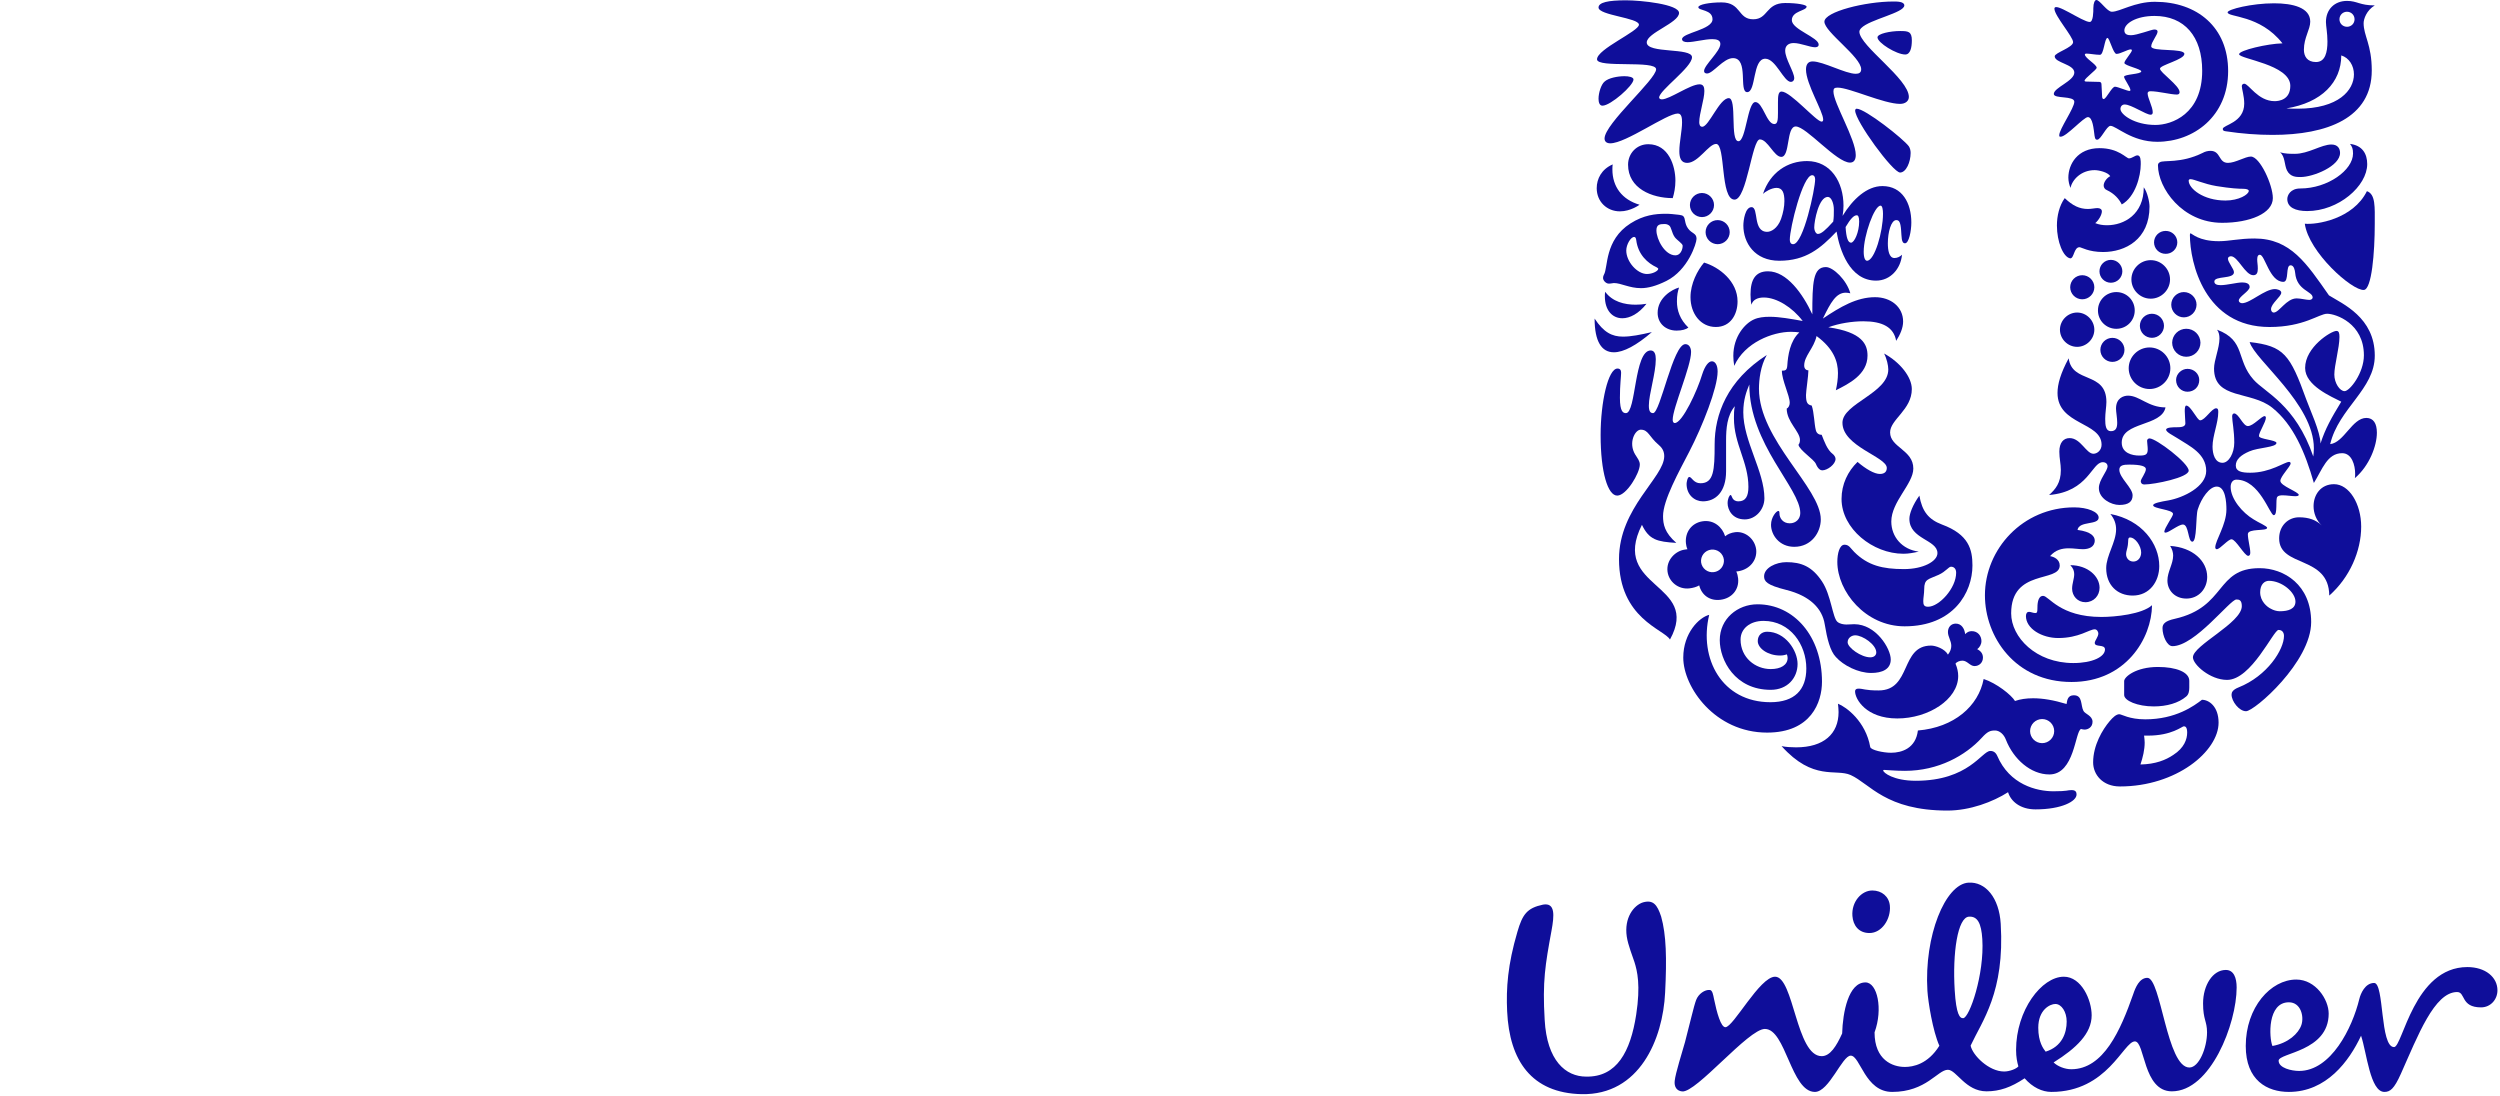 <svg width="146" height="64" viewBox="0 0 146 64" fill="none" xmlns="http://www.w3.org/2000/svg">
<path d="M111.233 62.31C111.731 62.31 112.586 62.149 113.259 61.072C112.874 60.218 112.6 58.493 112.561 57.865C112.363 54.652 113.603 51.629 114.96 51.546C115.955 51.486 116.751 52.426 116.842 53.949C117.086 57.953 115.752 59.624 115.084 61.065C115.196 61.624 116.145 62.576 117.041 62.576C117.372 62.576 117.773 62.41 117.873 62.276C117.806 62.046 117.739 61.747 117.739 61.315C117.739 58.995 119.233 57.04 120.527 57.04C121.557 57.04 122.153 58.398 122.153 59.295C122.153 60.354 121.257 61.217 119.93 62.046C120.163 62.276 120.593 62.444 120.959 62.444C122.852 62.444 123.843 60.157 124.577 58.068C124.71 57.669 124.943 57.106 125.407 57.106C126.204 57.106 126.537 62.343 127.861 62.343C128.427 62.343 128.891 61.182 128.891 60.289C128.891 59.626 128.659 59.56 128.659 58.598C128.659 57.538 129.224 56.645 129.988 56.645C130.453 56.645 130.62 57.106 130.62 57.669C130.62 59.79 129.092 63.734 126.837 63.734C125.141 63.734 125.274 60.818 124.677 60.818C124.01 60.818 123.081 63.768 119.797 63.768C119.264 63.768 118.701 63.503 118.238 62.972C117.441 63.503 116.776 63.734 116.012 63.734C114.786 63.734 114.254 62.475 113.757 62.475C113.158 62.475 112.496 63.768 110.503 63.768C108.91 63.768 108.644 61.649 108.081 61.649C107.582 61.649 106.819 63.768 105.99 63.768C104.594 63.768 104.297 60.09 103.068 60.09C102.105 60.09 99.064 63.826 98.238 63.74C97.906 63.706 97.767 63.458 97.802 63.126C97.848 62.668 98.243 61.441 98.404 60.86C98.672 59.852 98.919 58.748 99.056 58.395C99.193 58.04 99.562 57.786 99.857 57.814C100.007 57.828 100.052 58.105 100.097 58.334C100.265 59.154 100.499 59.989 100.763 59.989C101.229 59.989 102.769 57.04 103.665 57.04C104.762 57.04 104.894 61.68 106.386 61.68C106.885 61.68 107.251 61.085 107.582 60.354C107.616 59.125 107.947 57.373 108.943 57.373C109.641 57.373 109.974 58.929 109.474 60.289C109.474 61.912 110.535 62.309 111.233 62.309M137.786 58.334C137.375 60.037 136.128 62.543 134.267 62.543C133.837 62.543 133.072 62.376 133.072 61.945C133.072 61.481 135.995 61.417 135.995 59.195C135.995 58.367 135.232 57.206 134.103 57.206C132.61 57.206 131.152 58.831 131.152 61.085C131.152 63.105 132.41 63.768 133.67 63.768C135.863 63.768 137.189 61.977 137.886 60.486C138.219 61.481 138.416 63.768 139.248 63.768C139.579 63.768 139.813 63.602 140.212 62.708C141.205 60.486 142.168 57.935 143.497 57.935C143.994 57.935 143.696 58.831 144.891 58.831C145.454 58.831 145.851 58.367 145.851 57.834C145.851 57.072 145.155 56.477 144.093 56.477C140.974 56.477 140.311 61.15 139.813 61.15C138.982 61.15 139.248 57.405 138.65 57.405C138.118 57.405 137.858 58.038 137.786 58.334ZM115.767 54.843C115.71 53.918 115.485 53.5 114.987 53.533C114.326 53.573 114.02 55.65 114.155 57.832C114.241 59.256 114.454 59.475 114.651 59.462C115.017 59.441 115.895 56.896 115.767 54.843M110.369 52.897C110.323 52.367 109.905 52.004 109.341 52.004C108.711 52.004 108.118 52.664 108.181 53.493C108.221 54.039 108.544 54.489 109.177 54.489C109.906 54.489 110.436 53.661 110.369 52.897ZM120.694 59.658C120.694 59.095 120.394 58.632 120.031 58.632C119.73 58.632 119.035 58.961 119.035 60.023C119.035 60.854 119.331 61.248 119.466 61.417C120.427 61.118 120.694 60.321 120.694 59.658ZM133.67 58.534C134.368 58.534 134.568 59.359 134.402 59.857C134.235 60.354 133.639 60.919 132.709 61.085C132.509 60.587 132.41 58.534 133.67 58.534ZM95.451 56.181C95.355 55.879 95.08 55.202 95.004 54.702C94.838 53.595 95.418 52.866 95.95 52.699C96.548 52.532 96.781 52.831 97.011 53.528C97.311 54.588 97.344 55.979 97.243 57.968C97.113 60.686 95.751 63.967 92.366 63.899C89.444 63.835 88.151 61.945 88.017 59.062C87.954 57.703 88.05 56.346 88.615 54.423C88.913 53.395 89.18 53.029 90.108 52.831C90.838 52.699 90.772 53.459 90.607 54.357C90.243 56.346 90.074 57.305 90.209 59.56C90.339 61.945 91.437 62.874 92.632 62.874C94.424 62.908 95.219 61.417 95.553 59.261C95.817 57.538 95.618 56.71 95.451 56.181ZM134.6 13.065C134.829 14.735 137.364 16.986 138.051 16.933C138.51 16.894 138.686 14.752 138.686 13.065C138.686 12.098 138.739 11.341 138.228 11.164C137.417 12.8 135.288 13.135 134.6 13.065ZM134.74 12.326C136.57 12.326 138.245 10.866 138.245 9.582C138.245 8.984 137.963 8.492 137.241 8.404C137.364 8.563 137.417 8.686 137.417 8.967C137.417 9.934 135.94 11.007 134.336 11.007C133.754 11.007 133.578 11.411 133.578 11.623C133.578 12.115 134.054 12.326 134.74 12.326ZM134.353 10.339C134.107 10.339 133.754 10.339 133.559 9.952C133.401 9.635 133.454 9.125 133.154 8.896C133.454 8.984 133.771 8.984 134.018 8.984C134.812 8.984 135.57 8.439 136.152 8.439C136.535 8.439 136.659 8.686 136.659 8.931C136.659 9.706 135.094 10.339 134.353 10.339ZM94.955 24.126C95.553 24.126 95.43 20.467 96.399 20.467C96.628 20.467 96.698 20.696 96.698 20.978C96.698 21.804 96.293 23.018 96.293 23.686C96.293 24.02 96.381 24.126 96.54 24.126C96.963 24.126 97.702 20.098 98.425 20.098C98.654 20.098 98.759 20.326 98.759 20.556C98.759 21.4 97.685 23.826 97.685 24.512C97.685 24.617 97.72 24.705 97.808 24.705C98.249 24.705 99.129 22.807 99.41 21.857C99.569 21.364 99.781 21.1 99.975 21.1C100.151 21.1 100.309 21.294 100.309 21.698C100.309 22.648 99.428 24.881 98.654 26.377C98.055 27.537 97.122 29.207 97.122 30.139C97.122 30.614 97.209 31.106 97.897 31.705C96.769 31.634 96.311 31.529 95.889 30.649C94.005 34.395 99.358 34.026 97.526 37.349C97.191 36.752 94.55 36.136 94.55 32.654C94.55 29.647 97.191 27.889 97.191 26.64C97.191 26.395 97.105 26.183 96.875 25.989C96.293 25.496 96.275 25.093 95.819 25.093C95.483 25.093 95.078 25.866 95.5 26.552C95.642 26.781 95.765 26.921 95.765 27.133C95.765 27.625 94.989 28.943 94.445 28.943C93.899 28.943 93.476 27.59 93.476 25.409C93.476 23.474 93.916 21.523 94.462 21.523C94.621 21.523 94.673 21.628 94.673 21.769C94.673 21.998 94.603 22.455 94.603 23.228C94.603 24.055 94.797 24.126 94.955 24.126Z" fill="#0F0E9A"/>
<path d="M99.447 29.278C100.188 29.278 100.803 28.732 100.803 27.52V25.726C100.803 25.04 100.856 24.267 101.315 23.721C101.262 23.95 101.262 24.197 101.262 24.424C101.262 25.937 102.107 26.975 102.107 28.434C102.107 28.978 101.948 29.278 101.527 29.278C101.121 29.278 101.156 28.908 101.068 28.908C100.997 28.908 100.892 29.137 100.892 29.384C100.892 29.753 101.156 30.333 101.895 30.333C102.53 30.333 103.041 29.753 103.041 29.102C103.041 27.52 101.808 25.761 101.808 24.074C101.808 23.334 102.001 22.842 102.16 22.455C102.16 25.955 105.136 28.504 105.136 29.963C105.136 30.298 104.89 30.562 104.521 30.562C104.115 30.562 103.921 30.245 103.921 29.998C103.921 29.875 103.903 29.84 103.851 29.84C103.746 29.84 103.428 30.192 103.428 30.65C103.428 31.23 103.903 31.934 104.784 31.934C105.788 31.934 106.334 31.089 106.334 30.333C106.334 28.487 102.723 25.691 102.723 22.701C102.723 22.191 102.811 21.365 103.181 20.732C100.856 22.226 100.135 24.214 100.135 25.955C100.135 27.468 100.082 28.222 99.307 28.222C98.901 28.222 98.796 27.854 98.655 27.854C98.549 27.854 98.496 28.17 98.496 28.258C98.496 28.908 98.972 29.278 99.447 29.278ZM129.97 11.711C130.746 11.711 131.328 11.359 131.328 11.148C131.328 11.078 131.222 11.025 130.992 11.025C130.763 11.025 130.305 11.008 129.441 10.867C128.701 10.743 128.136 10.463 127.925 10.463C127.855 10.463 127.819 10.497 127.819 10.55C127.819 11.008 128.666 11.711 129.97 11.711ZM126.131 9.478C126.355 9.328 127.347 9.565 128.631 8.932C128.77 8.853 128.928 8.811 129.088 8.809C129.706 8.809 129.546 9.512 130.112 9.512C130.552 9.512 131.116 9.143 131.451 9.143C131.977 9.143 132.734 10.796 132.734 11.57C132.734 12.467 131.381 13.012 129.776 13.012C127.436 13.012 126.025 10.973 126.025 9.654C126.025 9.548 126.078 9.512 126.131 9.478ZM99.817 35.907C99.237 36.049 98.303 36.962 98.303 38.406C98.303 40.129 100.152 42.784 103.199 42.784C105.77 42.784 106.404 41.009 106.404 39.812C106.404 37.156 104.767 35.291 102.636 35.291C101.473 35.291 100.434 36.137 100.434 37.384C100.434 38.546 101.314 40.286 103.411 40.286C104.397 40.286 104.978 39.583 104.978 38.775C104.978 37.983 104.256 36.893 103.199 36.893C102.882 36.893 102.653 37.103 102.653 37.437C102.653 37.859 103.234 38.282 103.956 38.282C104.132 38.282 104.273 38.247 104.344 38.212C104.379 38.264 104.397 38.353 104.397 38.423C104.397 38.828 104.009 39.074 103.411 39.074C102.513 39.074 101.649 38.406 101.649 37.349C101.649 36.717 102.195 36.26 102.987 36.26C104.555 36.26 105.489 37.649 105.489 39.039C105.489 40.286 104.802 41.009 103.393 41.009C100.575 41.009 99.201 38.476 99.817 35.907ZM118.557 42.696C118.557 42.883 118.631 43.061 118.763 43.193C118.895 43.325 119.074 43.399 119.261 43.4C119.649 43.4 119.965 43.084 119.965 42.697C119.965 42.309 119.649 41.992 119.261 41.992C119.074 41.993 118.895 42.067 118.763 42.199C118.632 42.331 118.557 42.51 118.557 42.697M119.922 46.211C120.766 46.211 120.723 46.141 120.987 46.141C121.251 46.141 121.27 46.299 121.27 46.405C121.27 46.792 120.406 47.268 118.874 47.268C117.975 47.268 117.43 46.792 117.271 46.265C116.391 46.827 115.052 47.337 113.731 47.337C110.121 47.337 109.205 45.771 108.078 45.262C107.214 44.875 105.893 45.632 104.044 43.574C104.291 43.627 104.626 43.645 104.89 43.645C106.509 43.645 107.372 42.854 107.372 41.587C107.372 41.428 107.355 41.255 107.337 41.097C107.83 41.29 108.958 42.133 109.222 43.627C109.258 43.803 109.98 43.961 110.437 43.961C111.072 43.961 111.882 43.697 112.005 42.661C114.119 42.485 115.546 41.237 115.845 39.653C116.602 39.899 117.464 40.586 117.676 40.938C117.975 40.832 118.328 40.779 118.733 40.779C119.296 40.779 119.931 40.885 120.688 41.114C120.723 40.885 120.758 40.604 121.111 40.604C121.639 40.604 121.498 41.184 121.674 41.517C121.762 41.693 122.204 41.798 122.204 42.15C122.204 42.485 121.92 42.608 121.745 42.608C121.674 42.608 121.586 42.591 121.533 42.573C121.181 42.696 121.164 45.228 119.684 45.228C118.592 45.228 117.588 44.331 117.148 43.207C117.024 42.872 116.761 42.661 116.513 42.661C116.232 42.661 116.074 42.714 115.739 43.084C114.789 44.12 113.203 45.017 111.248 45.017C110.648 45.017 110.174 44.963 110.05 44.963C109.98 44.963 109.98 44.981 109.98 44.998C109.98 45.122 110.578 45.597 111.882 45.597C114.981 45.597 115.739 43.856 116.232 43.856C116.303 43.856 116.514 43.856 116.637 44.137C117.358 45.824 118.936 46.211 119.922 46.211ZM130.605 35.01C130.235 35.01 128.189 37.736 126.871 37.736C126.554 37.736 126.29 37.138 126.29 36.682C126.29 36.436 126.448 36.26 127.013 36.137C130.041 35.45 129.371 33.181 131.959 33.181C133.385 33.181 134.972 34.149 134.972 36.33C134.972 38.652 131.663 41.535 131.169 41.535C130.763 41.535 130.323 40.955 130.323 40.568C130.323 40.446 130.376 40.286 130.728 40.146C132.417 39.476 133.385 37.93 133.385 37.138C133.385 36.962 133.297 36.788 133.067 36.788C132.769 36.788 131.486 39.706 130.058 39.706C129.071 39.706 128.067 38.81 128.067 38.388C128.067 37.684 130.922 36.383 130.922 35.397C130.922 35.028 130.746 35.01 130.605 35.01M132.504 33.92C132.258 33.92 131.994 34.114 131.994 34.59C131.994 35.116 132.399 35.45 132.628 35.556C132.751 35.626 132.946 35.697 133.138 35.697C133.649 35.697 134.055 35.556 134.055 35.133C134.055 34.59 133.262 33.92 132.504 33.92ZM99.606 13.557C99.606 13.743 99.681 13.922 99.813 14.054C99.945 14.186 100.124 14.261 100.311 14.261C100.498 14.26 100.677 14.186 100.808 14.054C100.94 13.922 101.014 13.743 101.015 13.557C101.014 13.371 100.94 13.192 100.808 13.06C100.676 12.929 100.498 12.854 100.311 12.854C100.124 12.854 99.945 12.928 99.813 13.06C99.681 13.192 99.606 13.37 99.606 13.557ZM98.691 11.974C98.691 12.161 98.765 12.339 98.897 12.471C99.029 12.602 99.208 12.677 99.394 12.678C99.782 12.678 100.099 12.361 100.099 11.974C100.099 11.588 99.782 11.271 99.394 11.271C99.208 11.272 99.029 11.346 98.897 11.478C98.765 11.609 98.691 11.788 98.691 11.974ZM98.056 16.792C97.65 16.898 96.806 17.391 96.806 18.269C96.806 18.903 97.298 19.307 97.915 19.307C98.232 19.307 98.461 19.237 98.602 19.131C98.109 18.657 97.933 18.129 97.933 17.602C97.933 17.232 97.986 17.004 98.056 16.792ZM93.742 17.039C93.724 17.128 93.724 17.215 93.724 17.303C93.724 18.129 94.164 18.586 94.745 18.586C95.185 18.586 95.697 18.322 96.154 17.742C95.944 17.777 95.732 17.794 95.519 17.794C94.869 17.794 94.164 17.62 93.742 17.039ZM93.125 18.604C93.125 19.94 93.53 20.574 94.252 20.574C94.816 20.574 95.573 20.169 96.47 19.395C95.784 19.554 95.256 19.659 94.78 19.659C94.146 19.659 93.654 19.413 93.125 18.604ZM97.687 11.57C97.774 11.288 97.844 10.938 97.844 10.55C97.844 9.706 97.457 8.422 96.26 8.422C95.573 8.422 95.079 8.967 95.079 9.618C95.079 11.008 96.471 11.57 97.687 11.57ZM96.189 16.002C95.608 16.002 94.974 15.281 94.974 14.63C94.974 14.278 95.238 13.838 95.432 13.838C95.502 13.838 95.538 13.891 95.555 14.015C95.661 14.876 96.224 15.369 96.753 15.614C96.806 15.65 96.841 15.667 96.841 15.703C96.841 15.825 96.506 16.001 96.188 16.001M97.81 13.856C97.931 14.021 98.268 14.226 98.268 14.349C98.268 14.595 98.126 14.912 97.844 14.912C97.228 14.912 96.735 13.98 96.735 13.451C96.735 13.118 96.929 13.083 97.192 13.083C97.316 13.083 97.368 13.1 97.457 13.153C97.616 13.241 97.616 13.592 97.81 13.856ZM93.671 16.037C93.638 16.091 93.618 16.16 93.618 16.231C93.618 16.389 93.794 16.564 93.953 16.564C94.094 16.564 94.182 16.53 94.252 16.53C94.674 16.53 95.15 16.828 95.837 16.828C96.241 16.828 96.717 16.705 97.316 16.407C98.584 15.773 99.078 14.208 99.078 13.944C99.078 13.61 98.809 13.653 98.584 13.346C98.36 13.04 98.446 12.768 98.303 12.625C98.22 12.543 97.969 12.537 97.65 12.502C97.522 12.489 97.392 12.484 97.263 12.485C96.682 12.485 95.993 12.555 95.22 13.048C93.692 14.021 93.917 15.632 93.671 16.037ZM99.518 15.334C99.13 15.79 98.725 16.564 98.725 17.355C98.725 18.305 99.307 19.096 100.205 19.096C101.068 19.096 101.473 18.358 101.473 17.602C101.473 16.424 100.399 15.597 99.518 15.334ZM95.749 11.957C95.749 11.957 95.238 12.343 94.604 12.343C93.847 12.343 93.248 11.781 93.248 10.99C93.248 10.444 93.53 9.882 94.181 9.601C94.164 9.707 94.164 9.794 94.164 9.9C94.164 10.902 94.727 11.658 95.749 11.957ZM126.801 17.794C126.801 18.2 127.136 18.534 127.537 18.534C127.733 18.533 127.921 18.455 128.059 18.316C128.198 18.178 128.276 17.99 128.278 17.794C128.278 17.391 127.943 17.057 127.537 17.057C127.136 17.057 126.801 17.391 126.801 17.794ZM126.854 20.01C126.854 20.229 126.941 20.439 127.096 20.594C127.251 20.749 127.461 20.835 127.68 20.835C127.9 20.835 128.11 20.749 128.265 20.594C128.42 20.439 128.507 20.229 128.507 20.01C128.503 19.794 128.414 19.587 128.26 19.436C128.105 19.284 127.897 19.2 127.68 19.2C127.464 19.2 127.256 19.284 127.101 19.436C126.946 19.587 126.858 19.794 126.854 20.01ZM124.316 21.505C124.317 21.827 124.445 22.135 124.673 22.363C124.901 22.59 125.21 22.718 125.532 22.719C126.201 22.719 126.749 22.173 126.749 21.505C126.749 20.837 126.201 20.291 125.532 20.291C125.21 20.292 124.901 20.42 124.673 20.648C124.445 20.875 124.317 21.183 124.316 21.505ZM124.968 19.026C124.968 19.213 125.043 19.391 125.175 19.523C125.307 19.655 125.486 19.729 125.673 19.729C125.859 19.729 126.038 19.655 126.17 19.523C126.302 19.391 126.377 19.212 126.377 19.026C126.377 18.84 126.302 18.661 126.171 18.529C126.039 18.398 125.86 18.323 125.673 18.323C125.486 18.323 125.307 18.397 125.175 18.529C125.043 18.661 124.968 18.84 124.968 19.026ZM122.661 20.433C122.662 20.619 122.736 20.797 122.867 20.928C122.999 21.06 123.177 21.134 123.363 21.135C123.751 21.135 124.069 20.82 124.069 20.433C124.069 20.045 123.751 19.73 123.363 19.73C123.177 19.731 122.998 19.805 122.867 19.937C122.736 20.069 122.662 20.247 122.661 20.433ZM124.474 16.319C124.474 16.934 124.985 17.443 125.602 17.443C126.219 17.443 126.73 16.934 126.73 16.319C126.73 15.702 126.219 15.193 125.602 15.193C124.985 15.193 124.474 15.702 124.474 16.319ZM125.796 14.155C125.796 14.243 125.813 14.33 125.847 14.411C125.881 14.492 125.93 14.566 125.992 14.628C126.054 14.69 126.128 14.739 126.209 14.772C126.291 14.806 126.378 14.823 126.466 14.823C126.555 14.825 126.644 14.81 126.728 14.778C126.811 14.745 126.887 14.696 126.952 14.634C127.016 14.572 127.067 14.497 127.102 14.415C127.137 14.332 127.155 14.244 127.155 14.155C127.155 14.065 127.137 13.977 127.102 13.894C127.067 13.812 127.016 13.737 126.952 13.675C126.887 13.613 126.811 13.564 126.728 13.531C126.644 13.499 126.555 13.484 126.466 13.486C126.378 13.486 126.291 13.504 126.209 13.537C126.128 13.571 126.054 13.62 125.992 13.682C125.93 13.744 125.881 13.818 125.847 13.899C125.813 13.98 125.796 14.067 125.796 14.155ZM122.609 15.843C122.609 16.02 122.679 16.19 122.804 16.315C122.929 16.441 123.098 16.512 123.275 16.512C123.453 16.512 123.623 16.442 123.748 16.316C123.874 16.191 123.945 16.021 123.945 15.844C123.945 15.667 123.874 15.497 123.748 15.371C123.623 15.246 123.453 15.176 123.275 15.176C123.098 15.176 122.929 15.247 122.804 15.372C122.679 15.497 122.609 15.667 122.609 15.843ZM122.521 18.129C122.52 18.27 122.547 18.409 122.6 18.54C122.654 18.67 122.732 18.789 122.832 18.888C122.932 18.988 123.05 19.067 123.181 19.121C123.311 19.175 123.451 19.202 123.592 19.202C123.733 19.203 123.874 19.176 124.005 19.122C124.136 19.069 124.255 18.99 124.355 18.89C124.455 18.79 124.534 18.671 124.588 18.541C124.642 18.41 124.669 18.27 124.668 18.129C124.668 17.532 124.191 17.057 123.592 17.057C123.451 17.057 123.311 17.084 123.181 17.138C123.05 17.191 122.932 17.27 122.833 17.37C122.733 17.47 122.654 17.588 122.601 17.718C122.547 17.848 122.52 17.988 122.521 18.129ZM120.301 19.255C120.301 19.8 120.758 20.256 121.305 20.256C121.85 20.256 122.309 19.8 122.309 19.255C122.309 18.71 121.85 18.252 121.305 18.252C120.758 18.252 120.301 18.71 120.301 19.255ZM120.899 16.775C120.9 16.962 120.974 17.14 121.106 17.272C121.238 17.404 121.417 17.478 121.603 17.479C121.992 17.479 122.309 17.162 122.309 16.776C122.309 16.389 121.992 16.072 121.603 16.072C121.417 16.073 121.238 16.147 121.106 16.279C120.974 16.411 120.9 16.589 120.899 16.775ZM127.083 22.191C127.083 21.84 127.4 21.541 127.748 21.541C128.137 21.541 128.436 21.839 128.436 22.191C128.436 22.596 128.137 22.877 127.748 22.877C127.4 22.877 127.083 22.596 127.083 22.191ZM127.537 42.415C127.626 42.415 127.731 42.467 127.731 42.784C127.731 43.171 127.555 43.68 126.924 44.085C126.484 44.384 125.884 44.63 125.003 44.646C125.143 44.225 125.249 43.785 125.249 43.365C125.249 43.224 125.232 43.118 125.214 42.96H125.444C126.836 42.96 127.436 42.415 127.537 42.415ZM127.678 40.673C127.821 40.553 127.854 40.357 127.854 40.163V39.759C127.854 39.249 127.083 38.951 126.025 38.951C124.738 38.951 124.051 39.529 124.051 39.776V40.586C124.051 40.92 124.827 41.255 125.778 41.255C126.536 41.255 127.224 41.062 127.679 40.673M128.594 40.867C128.136 41.22 127.066 42.009 125.285 42.009C124.333 42.009 123.91 41.711 123.768 41.711C123.592 41.711 123.398 41.886 123.204 42.116C122.786 42.609 122.239 43.523 122.239 44.525C122.239 45.228 122.786 45.929 123.804 45.929C127.1 45.929 129.565 43.873 129.565 42.203C129.565 41.255 129.001 40.867 128.595 40.867M129.212 26.078C129.212 26.517 129.353 27.027 129.794 27.027C130.163 27.027 130.481 26.465 130.481 25.849C130.481 25.146 130.358 24.6 130.358 24.319C130.358 24.197 130.411 24.144 130.481 24.144C130.746 24.161 130.993 24.882 131.275 24.882C131.592 24.882 132.064 24.301 132.258 24.301C132.311 24.301 132.328 24.372 132.328 24.389C132.328 24.653 131.923 25.235 131.923 25.462C131.923 25.655 132.945 25.691 132.945 25.867C132.945 26.131 131.874 26.131 131.363 26.36C130.87 26.57 130.57 26.834 130.57 27.186C130.57 27.538 130.922 27.607 131.416 27.607C132.593 27.607 133.421 26.975 133.684 26.975C133.737 26.975 133.772 27.01 133.772 27.063C133.772 27.239 133.173 27.819 133.173 28.083C133.173 28.381 134.266 28.732 134.249 28.908C134.232 28.961 134.161 28.978 134.038 28.978C133.843 28.978 133.544 28.926 133.314 28.926C133.173 28.926 133.05 28.944 132.996 29.014C132.875 29.155 133.032 30.086 132.787 30.086C132.557 30.086 131.958 28.012 130.605 28.012C130.411 28.012 130.27 28.17 130.27 28.434C130.27 29.137 130.957 29.946 131.61 30.333C131.905 30.526 132.4 30.72 132.4 30.826C132.4 31.036 131.275 30.843 131.275 31.194C131.275 31.511 131.416 31.987 131.416 32.267C131.416 32.356 131.398 32.461 131.292 32.461C131.081 32.461 130.57 31.494 130.322 31.494C130.111 31.494 129.653 32.074 129.458 32.074C129.406 32.074 129.371 32.021 129.371 31.97C129.371 31.564 130.023 30.65 130.023 29.753C130.023 29.331 129.97 28.416 129.458 28.416C129.036 28.416 128.56 29.084 128.348 29.753C128.225 30.139 128.313 31.634 128.031 31.634C127.767 31.634 127.837 30.632 127.484 30.632C127.224 30.632 126.66 31.107 126.466 31.107C126.431 31.107 126.396 31.089 126.396 31.054C126.396 30.843 126.906 30.157 126.906 30.016C126.906 29.753 125.743 29.718 125.743 29.507C125.743 29.384 126.201 29.295 126.624 29.225C127.52 29.067 128.842 28.416 128.842 27.503C128.842 26.483 127.854 26.043 127.207 25.62C126.871 25.41 126.501 25.234 126.501 25.093C126.501 24.952 126.925 24.952 127.101 24.952C127.364 24.952 127.626 24.934 127.626 24.724C127.626 24.565 127.59 24.25 127.59 24.003C127.59 23.827 127.608 23.686 127.679 23.686C127.943 23.686 128.313 24.547 128.489 24.547C128.771 24.547 129.159 23.844 129.424 23.844C129.511 23.844 129.547 23.898 129.547 24.056C129.547 24.706 129.212 25.444 129.212 26.078ZM120.811 20.925C121.005 22.42 123.014 21.664 123.014 23.475C123.014 23.739 122.944 24.126 122.944 24.459C122.944 24.847 122.979 25.181 123.275 25.181C123.574 25.181 123.645 24.97 123.645 24.689C123.645 24.406 123.575 24.055 123.575 23.862C123.575 23.246 124.015 23.106 124.28 23.106C124.95 23.106 125.461 23.792 126.466 23.792C126.237 24.917 123.909 24.618 123.909 25.849C123.909 26.465 124.527 26.605 124.932 26.605C125.303 26.605 125.427 26.552 125.427 26.237C125.427 26.06 125.39 25.867 125.39 25.744C125.39 25.725 125.394 25.707 125.401 25.689C125.408 25.672 125.418 25.656 125.431 25.643C125.445 25.63 125.46 25.62 125.478 25.613C125.495 25.606 125.514 25.602 125.532 25.603C125.92 25.603 127.819 27.045 127.819 27.485C127.819 27.889 125.813 28.293 125.232 28.293C125.056 28.293 125.021 28.17 125.021 28.1C125.021 27.977 125.32 27.607 125.32 27.396C125.32 27.239 125.056 27.133 124.35 27.133C124.015 27.133 123.769 27.168 123.769 27.433C123.769 27.907 124.544 28.487 124.544 28.926C124.544 29.278 124.333 29.489 123.769 29.489C123.293 29.489 122.574 29.12 122.574 28.504C122.574 28.012 123.082 27.52 123.082 27.222C123.082 27.133 123.014 26.992 122.803 26.992C122.151 26.992 121.974 28.715 119.666 28.908C120.036 28.575 120.353 28.206 120.353 27.45C120.353 27.08 120.265 26.78 120.265 26.377C120.265 25.849 120.512 25.585 120.864 25.585C121.516 25.585 121.832 26.499 122.256 26.499C122.486 26.499 122.732 26.289 122.732 25.972C122.732 24.636 120.159 24.829 120.159 22.948C120.159 22.437 120.335 21.805 120.811 20.925Z" fill="#0F0E9A"/>
<path d="M124.162 32.355C124.162 32.601 124.338 32.795 124.585 32.795C124.867 32.795 125.044 32.548 125.044 32.267C125.044 31.898 124.709 31.388 124.391 31.388C124.249 31.388 124.303 31.599 124.267 31.827C124.249 32.003 124.162 32.214 124.162 32.355M123.246 30.016C125.096 30.368 126.101 31.757 126.101 33.059C126.101 33.956 125.537 34.781 124.55 34.781C123.651 34.781 123.002 34.166 123.002 33.181C123.002 32.442 123.58 31.669 123.58 30.913C123.58 30.614 123.492 30.315 123.246 30.016ZM120.905 33.006C121.08 33.181 121.134 33.357 121.134 33.533C121.134 33.797 121.011 34.079 121.011 34.378C121.011 34.799 121.327 35.169 121.785 35.169C122.279 35.169 122.615 34.781 122.615 34.326C122.615 33.657 121.925 33.006 120.905 33.006ZM126.736 31.881C126.859 32.073 126.912 32.267 126.912 32.442C126.912 32.935 126.577 33.392 126.577 33.903C126.577 34.483 127.018 34.957 127.684 34.957C128.407 34.957 128.9 34.378 128.9 33.692C128.9 32.76 128.055 31.969 126.736 31.881ZM121.327 30.948C122.139 31.053 122.333 31.335 122.333 31.564C122.333 31.95 121.98 32.073 121.644 32.073C121.398 32.073 121.116 32.021 120.816 32.021C120.429 32.021 120.042 32.108 119.724 32.478C119.953 32.514 120.288 32.671 120.288 33.024C120.288 34.043 117.452 33.199 117.452 35.82C117.452 37.209 118.896 38.722 121.08 38.722C122.209 38.722 122.931 38.352 122.931 37.929C122.931 37.596 122.333 37.824 122.333 37.542C122.333 37.419 122.543 37.19 122.543 36.996C122.543 36.91 122.473 36.752 122.333 36.752C122.014 36.752 121.416 37.261 120.2 37.261C119.249 37.261 118.315 36.717 118.315 35.978C118.315 35.82 118.385 35.731 118.491 35.731C118.597 35.731 118.738 35.802 118.861 35.802C118.968 35.802 118.985 35.731 118.985 35.538C118.985 35.344 118.985 34.799 119.319 34.799C119.654 34.799 120.288 36.03 122.72 36.03C123.528 36.03 125.096 35.872 125.678 35.344C125.66 37.279 124.145 39.828 120.975 39.828C117.682 39.828 115.92 37.19 115.92 34.764C115.92 32.073 118.121 29.63 121.134 29.63C121.908 29.63 122.561 29.892 122.561 30.227C122.561 30.685 121.416 30.403 121.327 30.948ZM109.932 10.867C111.095 10.867 111.622 11.869 111.622 12.994C111.622 13.486 111.482 14.208 111.253 14.208C111.024 14.208 111.059 13.803 111.024 13.433C110.989 12.959 110.901 12.854 110.742 12.854C110.442 12.854 110.25 13.556 110.25 14.208C110.25 14.611 110.32 15.069 110.637 15.069C110.813 15.069 110.971 14.981 111.077 14.876C111.006 15.685 110.407 16.389 109.562 16.389C108.012 16.389 107.431 14.577 107.255 13.522C106.321 14.507 105.459 15.228 103.909 15.228C102.465 15.228 101.812 14.173 101.812 13.171C101.812 12.871 101.918 12.098 102.289 12.098C102.729 12.098 102.342 13.539 103.204 13.539C103.416 13.539 103.803 13.363 104.014 12.784C104.137 12.431 104.209 12.063 104.209 11.746C104.209 11.27 104.103 10.972 103.751 10.972C103.451 10.972 103.081 11.2 102.958 11.323C103.381 10.057 104.402 9.406 105.528 9.406C106.921 9.406 107.66 10.638 107.66 12.009C107.66 12.202 107.642 12.414 107.607 12.607C108.206 11.622 109.034 10.867 109.932 10.867ZM108.575 12.941C108.575 12.643 108.505 12.572 108.435 12.572C108.259 12.572 108.065 12.784 107.783 13.258C107.819 13.892 107.925 14.173 108.101 14.173C108.294 14.173 108.575 13.556 108.575 12.941ZM106.163 13.662C106.356 13.662 106.603 13.451 107.061 12.941C107.097 12.712 107.097 12.501 107.097 12.238C107.097 11.886 106.955 11.499 106.745 11.499C106.215 11.499 105.952 12.907 105.952 13.277C105.952 13.486 106.057 13.662 106.163 13.662ZM109.034 15.228C109.474 15.228 109.967 13.539 109.967 12.484C109.967 12.255 109.932 12.009 109.826 12.009C109.456 12.009 108.84 13.75 108.84 14.7C108.84 15.069 108.928 15.228 109.034 15.228ZM104.719 14.261C105.318 14.261 106.004 11.025 106.004 10.479C106.004 10.338 105.951 10.232 105.828 10.232C105.282 10.232 104.525 13.31 104.525 13.996C104.525 14.12 104.561 14.261 104.719 14.261Z" fill="#0F0E9A"/>
<path d="M106.632 15.597C105.875 15.597 105.84 16.513 105.84 18.358C105.277 17.145 104.344 15.844 103.251 15.844C102.512 15.844 102.23 16.337 102.23 17.197C102.23 17.374 102.247 17.638 102.283 17.795C102.371 17.497 102.654 17.374 103.005 17.374C103.762 17.374 104.679 17.954 105.277 18.745C104.59 18.622 103.92 18.5 103.357 18.5C103.005 18.5 102.687 18.535 102.424 18.658C101.913 18.886 101.226 19.642 101.226 20.785C101.226 20.961 101.244 21.154 101.279 21.366C101.895 19.994 103.533 19.378 104.59 19.378C104.802 19.378 104.96 19.396 105.083 19.413C104.537 19.905 104.414 20.768 104.378 21.348C104.361 21.629 104.255 21.647 104.062 21.647C104.062 22.227 104.52 23.089 104.52 23.529C104.52 23.686 104.431 23.828 104.344 23.863C104.344 24.637 105.118 25.2 105.118 25.692C105.118 25.815 105.083 25.921 105.03 25.973C105.083 26.29 105.935 26.823 106.046 27.089C106.181 27.413 106.333 27.468 106.421 27.468C106.721 27.468 107.196 27.116 107.196 26.8C107.196 26.694 107.108 26.571 107.038 26.518C106.703 26.272 106.527 25.744 106.386 25.393C106.262 25.393 106.103 25.341 106.047 25.134C105.951 24.77 105.946 24.092 105.805 23.686C105.575 23.634 105.47 23.546 105.47 23.072C105.47 22.843 105.611 21.946 105.611 21.629C105.505 21.629 105.365 21.559 105.365 21.347C105.365 20.785 105.929 20.346 106.087 19.625C107.091 20.363 107.337 21.119 107.337 21.788C107.337 22.139 107.284 22.474 107.214 22.791C107.954 22.421 109.063 21.876 109.063 20.768C109.063 20.117 108.764 19.396 106.774 19.114C107.39 18.886 108.166 18.763 108.817 18.763C109.944 18.763 110.595 19.114 110.736 19.905C110.965 19.555 111.142 19.149 111.142 18.781C111.142 17.918 110.418 17.356 109.503 17.356C108.429 17.356 107.478 17.918 106.456 18.605C106.915 17.656 107.231 17.093 107.795 17.093C107.883 17.093 107.972 17.111 108.059 17.128C107.848 16.355 107.056 15.597 106.632 15.597ZM136.307 28.276C137.189 28.276 137.893 29.419 137.893 30.756C137.893 32.179 137.224 33.727 136.029 34.782C136.011 32.409 133.102 33.165 133.102 31.442C133.102 30.703 133.631 30.21 134.266 30.21C134.83 30.21 135.27 30.369 135.588 30.686C135.27 30.387 135.112 29.964 135.112 29.561C135.112 28.891 135.535 28.276 136.307 28.276ZM123.24 10.287C123.098 10.058 122.573 9.936 122.327 9.936C121.55 9.936 121.022 10.481 120.916 10.974C120.846 10.797 120.792 10.586 120.792 10.375C120.792 9.602 121.321 8.652 122.609 8.652C123.733 8.652 124.173 9.25 124.333 9.25C124.508 9.25 124.685 9.073 124.826 9.073C125.02 9.073 125.02 9.373 125.02 9.584C125.02 10.287 124.703 11.501 123.91 11.94C123.768 11.641 123.486 11.307 123.031 11.097C122.978 11.076 122.933 11.039 122.902 10.992C122.87 10.945 122.854 10.889 122.855 10.832C122.855 10.639 123.032 10.392 123.24 10.287ZM120.581 11.57C121.04 12.011 121.444 12.204 121.937 12.204C122.132 12.204 122.362 12.152 122.485 12.152C122.644 12.152 122.749 12.221 122.749 12.344C122.749 12.538 122.573 12.854 122.362 13.031C122.573 13.118 122.802 13.154 123.049 13.154C124.05 13.154 125.196 12.52 125.196 10.938C125.408 11.219 125.532 11.8 125.532 12.063C125.532 13.98 124.121 14.718 122.821 14.718C121.974 14.718 121.55 14.437 121.444 14.437C121.11 14.437 121.128 15.106 120.899 15.088C120.493 15.018 120.124 14.121 120.124 13.171C120.124 12.608 120.265 12.01 120.581 11.57ZM105.505 0.387C105.505 0.281 104.977 0.176 104.255 0.176C103.111 0.176 103.269 1.126 102.389 1.126C101.473 1.126 101.701 0.14 100.539 0.14C99.834 0.14 99.183 0.264 99.183 0.422C99.183 0.633 100.011 0.545 100.011 1.126C100.011 1.741 98.232 1.917 98.232 2.286C98.232 2.409 98.372 2.461 98.548 2.461C98.936 2.461 99.552 2.286 99.993 2.286C100.24 2.286 100.469 2.338 100.469 2.567C100.469 3.007 99.517 3.799 99.517 4.15C99.517 4.256 99.605 4.292 99.693 4.292C100.045 4.292 100.644 3.394 101.208 3.394C102.142 3.394 101.526 5.381 102.036 5.381C102.565 5.381 102.336 3.429 103.093 3.429C103.71 3.429 104.167 4.783 104.59 4.783C104.696 4.783 104.784 4.695 104.784 4.572C104.784 4.203 104.255 3.446 104.255 2.954C104.255 2.655 104.467 2.514 104.749 2.514C105.153 2.514 105.7 2.76 105.998 2.76C106.104 2.76 106.21 2.726 106.21 2.603C106.21 2.181 104.643 1.723 104.643 1.178C104.643 0.633 105.505 0.633 105.505 0.387ZM109.645 2.181C109.645 2.497 110.754 3.183 111.265 3.183C111.564 3.183 111.652 2.778 111.652 2.356C111.652 1.829 111.424 1.812 110.965 1.812C110.385 1.812 109.645 1.97 109.645 2.181ZM111.477 5.662C111.477 4.607 108.619 2.691 108.588 1.864C108.585 1.789 108.626 1.714 108.69 1.646C109.18 1.131 111.212 0.755 111.212 0.316C111.212 0.088 110.789 0.088 110.577 0.088C108.94 0.088 106.545 0.686 106.545 1.266C106.545 1.865 108.693 3.324 108.693 4.045C108.693 4.239 108.57 4.309 108.376 4.309C107.777 4.309 106.474 3.587 105.857 3.587C105.576 3.587 105.47 3.781 105.47 4.062C105.47 4.907 106.474 6.506 106.474 6.981C106.474 7.034 106.456 7.104 106.386 7.104C106.068 7.104 104.573 5.346 104.044 5.346C103.85 5.346 103.833 5.609 103.833 5.996V6.594C103.833 6.999 103.814 7.245 103.622 7.245C103.164 7.245 102.951 5.961 102.512 5.961C102.054 5.961 101.966 8.247 101.526 8.247C101.015 8.247 101.455 5.732 100.962 5.732C100.416 5.732 99.799 7.403 99.412 7.403C99.271 7.403 99.236 7.262 99.236 7.139C99.236 6.63 99.535 5.803 99.535 5.311C99.535 5.064 99.464 4.924 99.253 4.924C98.707 4.924 97.509 5.803 97.052 5.803C96.981 5.803 96.894 5.768 96.894 5.698C96.894 5.276 98.813 3.939 98.813 3.342C98.813 2.76 96.17 3.148 96.17 2.479C96.17 1.917 98.056 1.336 98.056 0.756C98.056 0.246 95.819 0.018 94.957 0.018C93.916 0.018 93.354 0.14 93.354 0.439C93.354 0.897 95.714 1.038 95.714 1.442C95.714 1.829 93.266 2.866 93.266 3.464C93.266 3.992 96.717 3.499 96.717 4.045C96.717 4.642 93.706 7.227 93.706 8.089C93.706 8.283 93.847 8.37 94.04 8.37C94.957 8.37 97.333 6.63 97.985 6.63C98.214 6.63 98.232 6.911 98.232 7.156C98.232 7.615 98.073 8.317 98.073 8.828C98.073 9.232 98.18 9.513 98.531 9.513C99.183 9.513 99.782 8.406 100.222 8.406C100.785 8.406 100.452 11.658 101.297 11.658C102.019 11.658 102.318 8.141 102.775 8.141C103.234 8.141 103.604 9.162 104.026 9.162C104.554 9.162 104.308 7.386 104.872 7.386C105.488 7.386 107.248 9.496 108.042 9.496C108.288 9.496 108.376 9.302 108.376 9.055C108.376 8.124 107.073 6.014 107.073 5.346C107.073 5.17 107.125 5.117 107.319 5.117C108.007 5.117 110.014 6.067 110.965 6.067C111.283 6.067 111.477 5.891 111.477 5.662ZM95.396 4.642C95.396 4.994 94.058 6.172 93.583 6.172C93.407 6.172 93.354 5.961 93.354 5.768C93.354 5.417 93.512 4.924 93.706 4.766C93.935 4.554 94.463 4.45 94.868 4.45C95.114 4.45 95.396 4.501 95.396 4.642ZM108.341 6.454C108.341 7.069 110.543 10.076 110.965 10.076C111.318 10.076 111.581 9.461 111.581 8.932C111.581 8.793 111.547 8.652 111.477 8.546C111.16 8.107 108.923 6.348 108.429 6.348C108.376 6.348 108.341 6.401 108.341 6.454ZM136.624 1.126C136.624 1.371 136.818 1.564 137.065 1.564C137.123 1.565 137.18 1.554 137.234 1.532C137.288 1.511 137.336 1.478 137.378 1.438C137.419 1.397 137.451 1.348 137.473 1.295C137.495 1.241 137.506 1.184 137.506 1.126C137.506 0.879 137.312 0.686 137.065 0.686C137.007 0.685 136.95 0.696 136.896 0.718C136.842 0.74 136.793 0.772 136.752 0.813C136.711 0.854 136.679 0.903 136.657 0.957C136.635 1.01 136.624 1.068 136.624 1.126ZM133.754 5.012C133.754 3.763 130.763 3.446 130.763 3.165C130.763 2.937 132.434 2.549 133.296 2.532C131.976 0.844 130.093 1.02 130.093 0.721C130.093 0.545 131.503 0.193 132.804 0.193C133.896 0.193 134.918 0.439 134.918 1.265C134.918 1.724 134.548 2.198 134.548 2.902C134.548 3.289 134.741 3.623 135.253 3.623C135.8 3.623 135.923 3.042 135.923 2.426C135.923 1.917 135.835 1.53 135.835 1.284C135.835 0.545 136.342 0.053 137.065 0.053C137.665 0.053 137.805 0.316 138.687 0.316C138.21 0.598 138.035 1.109 138.035 1.354C138.035 2.093 138.511 2.603 138.511 4.115C138.511 6.893 135.905 7.878 132.716 7.878C131.838 7.878 130.904 7.807 129.987 7.667C129.847 7.65 129.811 7.614 129.811 7.527C129.811 7.297 131.063 7.174 131.063 6.05C131.063 5.61 130.921 5.188 130.921 5.029C130.921 4.942 130.992 4.889 131.063 4.889C131.328 4.889 131.857 5.908 132.84 5.908C133.102 5.908 133.754 5.82 133.754 5.012M136.73 3.236C136.73 4.801 135.588 5.997 133.524 6.331C133.754 6.348 133.966 6.348 134.178 6.348C136.589 6.348 137.47 5.258 137.47 4.344C137.47 3.834 137.188 3.376 136.73 3.236ZM135.517 25.902C135.8 25.023 136.153 24.407 136.73 23.458C136.153 23.16 134.619 22.526 134.619 21.488C134.619 20.275 136.134 19.326 136.448 19.326C136.589 19.326 136.624 19.449 136.624 19.678C136.624 20.31 136.325 21.33 136.325 21.875C136.325 22.368 136.642 22.843 136.924 22.843C137.223 22.843 138.052 21.788 138.052 20.75C138.052 18.885 136.413 18.323 135.906 18.323C135.429 18.323 134.566 19.097 132.539 19.097C128.754 19.097 127.89 15.352 127.89 13.716C127.89 13.646 127.907 13.628 127.925 13.628C128.013 13.628 128.384 14.086 129.582 14.086C130.198 14.086 130.762 13.928 131.662 13.928C133.772 13.928 134.707 15.388 136.011 17.25C136.8 17.743 138.687 18.534 138.687 20.767C138.687 22.737 136.589 23.828 136.082 25.937C136.889 25.851 137.365 24.407 138.193 24.407C138.616 24.407 138.81 24.742 138.81 25.27C138.81 26.043 138.369 27.204 137.523 27.925C137.541 27.854 137.541 27.767 137.541 27.661C137.541 27.169 137.348 26.466 136.783 26.466C135.905 26.466 135.623 27.415 135.13 28.206C134.619 26.413 133.931 24.795 132.699 23.81C131.451 22.807 129.3 23.352 129.3 21.524C129.3 21.031 129.617 20.328 129.617 19.765C129.617 19.572 129.582 19.396 129.476 19.255C131.168 19.889 130.569 21.013 131.609 22.174C132.257 22.913 134.054 23.617 135.095 26.659C135.112 26.57 135.13 26.343 135.13 26.184C135.13 23.581 131.679 21.031 131.38 19.976C133.384 20.205 133.737 20.697 134.689 23.335C134.883 23.881 135.517 25.235 135.517 25.902ZM135.059 17.373C135.059 17.004 134.125 16.97 134.037 15.932C134.019 15.774 133.967 15.493 133.772 15.493C133.455 15.493 133.701 16.46 133.349 16.46C132.539 16.46 132.276 14.877 131.976 14.877C131.904 14.877 131.821 14.93 131.821 15.141C131.821 15.334 131.856 15.458 131.856 15.685C131.856 15.915 131.803 16.072 131.592 16.072C131.115 16.072 130.693 14.965 130.287 14.965C130.198 14.965 130.111 15.018 130.111 15.106C130.111 15.317 130.463 15.703 130.463 15.897C130.463 16.319 129.318 16.09 129.318 16.442C129.318 16.601 129.476 16.653 129.688 16.653C130.058 16.653 130.64 16.495 130.939 16.495C131.115 16.495 131.38 16.53 131.38 16.759C131.38 17.004 130.746 17.321 130.746 17.549C130.746 17.655 130.852 17.707 130.939 17.707C131.416 17.707 132.258 16.882 132.857 16.882C132.962 16.882 133.226 16.934 133.226 17.093C133.226 17.321 132.628 17.725 132.628 18.059C132.628 18.147 132.681 18.253 132.787 18.253C133.102 18.253 133.525 17.426 134.125 17.426C134.354 17.426 134.689 17.515 134.865 17.515C135.007 17.515 135.06 17.426 135.06 17.373" fill="#0F0E9A"/>
<path d="M121.932 6.839C122.215 6.839 122.268 7.526 122.322 7.93C122.357 8.141 122.392 8.158 122.481 8.158C122.692 8.158 123.026 7.349 123.252 7.349C123.586 7.349 124.486 8.281 125.984 8.281C128.114 8.281 130.123 6.786 130.123 4.149C130.123 1.6 128.325 0.105 125.843 0.105C124.663 0.105 123.798 0.685 123.34 0.685C123.062 0.703 122.638 0 122.427 0C122.339 0 122.251 0.175 122.251 0.474C122.251 0.668 122.251 1.283 122.039 1.283C121.615 1.283 119.978 0.07 119.978 0.51C119.978 0.914 121.069 2.145 121.069 2.461C121.069 2.778 119.995 3.077 119.995 3.288C119.995 3.675 121.14 3.745 121.14 4.238C121.14 4.73 119.942 5.117 119.942 5.487C119.942 5.785 121.14 5.574 121.14 5.943C121.14 6.313 120.26 7.543 120.26 7.894C120.26 7.983 120.277 7.983 120.348 7.983C120.682 7.983 121.685 6.839 121.932 6.839ZM122.445 3.956C122.445 3.763 121.756 3.394 121.756 3.182C121.756 3.148 121.791 3.13 121.845 3.13C122.039 3.13 122.374 3.201 122.639 3.201C122.868 3.201 122.903 2.216 123.076 2.216C123.198 2.216 123.41 3.148 123.605 3.148C123.833 3.148 124.256 2.884 124.433 2.884C124.468 2.884 124.503 2.901 124.503 2.937C124.503 3.059 124.063 3.534 124.063 3.675C124.063 3.833 125.05 4.026 125.05 4.168C125.05 4.343 124.045 4.326 124.045 4.485C124.045 4.607 124.416 5.1 124.416 5.257C124.416 5.293 124.397 5.311 124.363 5.311C124.221 5.311 123.675 5.064 123.516 5.064C123.323 5.064 123.009 5.785 122.85 5.785C122.797 5.785 122.763 5.715 122.763 5.626L122.726 4.923C122.726 4.853 122.692 4.783 122.604 4.783C122.392 4.783 121.986 4.764 121.862 4.764C121.774 4.764 121.739 4.747 121.739 4.712C121.739 4.571 122.445 4.079 122.445 3.956ZM125.879 7.297C124.645 7.297 123.834 6.682 123.834 6.365C123.834 6.206 123.94 6.102 124.081 6.102C124.469 6.102 125.315 6.699 125.597 6.699C125.667 6.699 125.72 6.664 125.72 6.558C125.72 6.241 125.421 5.714 125.421 5.451C125.421 5.381 125.473 5.328 125.579 5.328C126.054 5.328 126.761 5.522 127.131 5.522C127.254 5.522 127.288 5.451 127.288 5.381C127.288 4.994 126.143 4.238 126.143 4.009C126.143 3.797 127.567 3.481 127.567 3.148C127.567 2.795 125.631 3.041 125.631 2.708C125.631 2.461 126.002 2.039 126.002 1.846C126.002 1.757 125.931 1.723 125.808 1.723C125.649 1.723 124.804 2.057 124.451 2.057C124.274 2.057 124.063 2.022 124.063 1.776C124.063 1.37 124.751 0.931 125.826 0.931C127.567 0.931 128.608 2.127 128.608 4.132C128.608 6.664 126.83 7.297 125.879 7.297ZM113.955 37.719C113.955 37.877 113.901 38.054 113.76 38.229C113.567 37.878 113.021 37.701 112.774 37.702C110.96 37.702 111.647 40.322 109.709 40.322C108.9 40.322 108.829 40.216 108.529 40.216C108.406 40.216 108.336 40.269 108.336 40.375C108.336 40.833 108.987 41.958 110.802 41.958C112.616 41.958 114.359 40.85 114.359 39.477C114.359 39.249 114.307 39.004 114.201 38.758C114.271 38.652 114.448 38.582 114.607 38.582C114.888 38.582 115.047 38.899 115.311 38.899C115.593 38.899 115.804 38.687 115.804 38.406C115.804 38.177 115.681 38.019 115.469 37.912C115.611 37.807 115.716 37.631 115.716 37.438C115.716 37.138 115.505 36.859 115.152 36.859C114.993 36.859 114.888 36.912 114.765 37.033C114.73 36.718 114.554 36.419 114.219 36.419C113.955 36.419 113.76 36.612 113.76 36.912C113.76 37.191 113.955 37.42 113.955 37.719Z" fill="#0F0E9A"/>
<path d="M109.223 38.388C108.695 38.388 107.902 37.825 107.902 37.508C107.902 37.243 108.149 37.102 108.342 37.102C108.783 37.102 109.575 37.648 109.575 38.105C109.575 38.229 109.486 38.388 109.223 38.388ZM104.309 34.449C105.718 34.799 106.423 35.555 106.563 36.453C106.705 37.314 106.881 38.018 107.215 38.37C107.655 38.863 108.518 39.301 109.276 39.301C109.911 39.301 110.42 39.092 110.42 38.511C110.42 37.877 109.557 36.453 108.289 36.453C108.167 36.453 108.008 36.472 107.832 36.472C107.673 36.472 107.444 36.436 107.302 36.313C107.021 36.066 106.934 34.747 106.405 33.956C105.824 33.077 105.19 32.83 104.327 32.83C103.712 32.83 103.023 33.164 103.023 33.657C103.023 33.956 103.182 34.167 104.309 34.449Z" fill="#0F0E9A"/>
<path d="M113.147 32.303C113.147 31.512 111.508 31.495 111.508 30.299C111.508 29.999 111.703 29.489 112.091 28.944C112.249 29.858 112.619 30.334 113.412 30.633C114.979 31.212 115.191 32.092 115.191 33.025C115.191 34.608 114.081 36.577 111.228 36.577C108.938 36.577 107.3 34.537 107.3 32.814C107.3 32.339 107.423 31.811 107.722 31.811C107.987 31.811 108.075 32.022 108.286 32.233C109.079 33.025 109.941 33.235 111.193 33.235C112.319 33.235 113.147 32.779 113.147 32.303ZM113.217 33.569C112.613 33.846 112.373 33.798 112.373 34.415C112.373 34.643 112.319 34.941 112.319 35.099C112.319 35.31 112.355 35.434 112.601 35.434C113.236 35.434 114.239 34.361 114.239 33.447C114.239 33.2 114.098 33.096 113.939 33.096C113.798 33.096 113.641 33.376 113.217 33.569ZM107.599 24.689C107.599 23.564 110.276 22.966 110.276 21.576C110.276 21.348 110.189 20.944 110.03 20.645C110.963 21.155 111.65 22.017 111.65 22.72C111.65 23.934 110.382 24.496 110.382 25.253C110.382 26.132 111.738 26.272 111.738 27.363C111.738 28.259 110.452 29.297 110.452 30.457C110.452 31.354 111.087 32.092 112.055 32.215C111.738 32.286 111.456 32.339 111.157 32.339C109.378 32.339 107.546 30.88 107.546 29.138C107.546 28.276 107.917 27.521 108.48 26.976C108.973 27.398 109.466 27.679 109.783 27.679C110.065 27.679 110.189 27.539 110.189 27.327C110.189 26.676 107.599 26.079 107.599 24.689ZM97.383 33.376C97.458 33.977 98.018 34.432 98.652 34.362C98.88 34.337 99.092 34.273 99.234 34.186C99.374 34.748 99.848 35.11 100.486 35.026C101.135 34.942 101.576 34.432 101.506 33.781C101.493 33.641 101.458 33.504 101.4 33.376C101.4 33.376 101.486 33.367 101.551 33.355C102.187 33.235 102.616 32.725 102.563 32.11C102.493 31.477 101.924 31.007 101.331 31.08C101.102 31.108 100.889 31.195 100.748 31.319C100.589 30.792 100.092 30.333 99.414 30.446C98.802 30.547 98.397 31.066 98.458 31.723C98.468 31.83 98.493 31.952 98.546 32.074L98.371 32.1C97.857 32.177 97.3 32.693 97.383 33.376ZM100.675 32.684C100.692 32.859 100.639 33.033 100.529 33.169C100.419 33.305 100.26 33.393 100.085 33.413C99.911 33.434 99.736 33.385 99.597 33.277C99.459 33.17 99.368 33.013 99.344 32.839C99.334 32.752 99.341 32.663 99.365 32.579C99.389 32.495 99.43 32.416 99.484 32.347C99.539 32.278 99.607 32.221 99.683 32.178C99.76 32.135 99.845 32.108 99.932 32.098C100.019 32.088 100.108 32.095 100.192 32.119C100.277 32.143 100.356 32.183 100.425 32.237C100.494 32.292 100.551 32.359 100.594 32.436C100.637 32.513 100.664 32.597 100.675 32.684Z" fill="#0F0E9A"/>
</svg>
